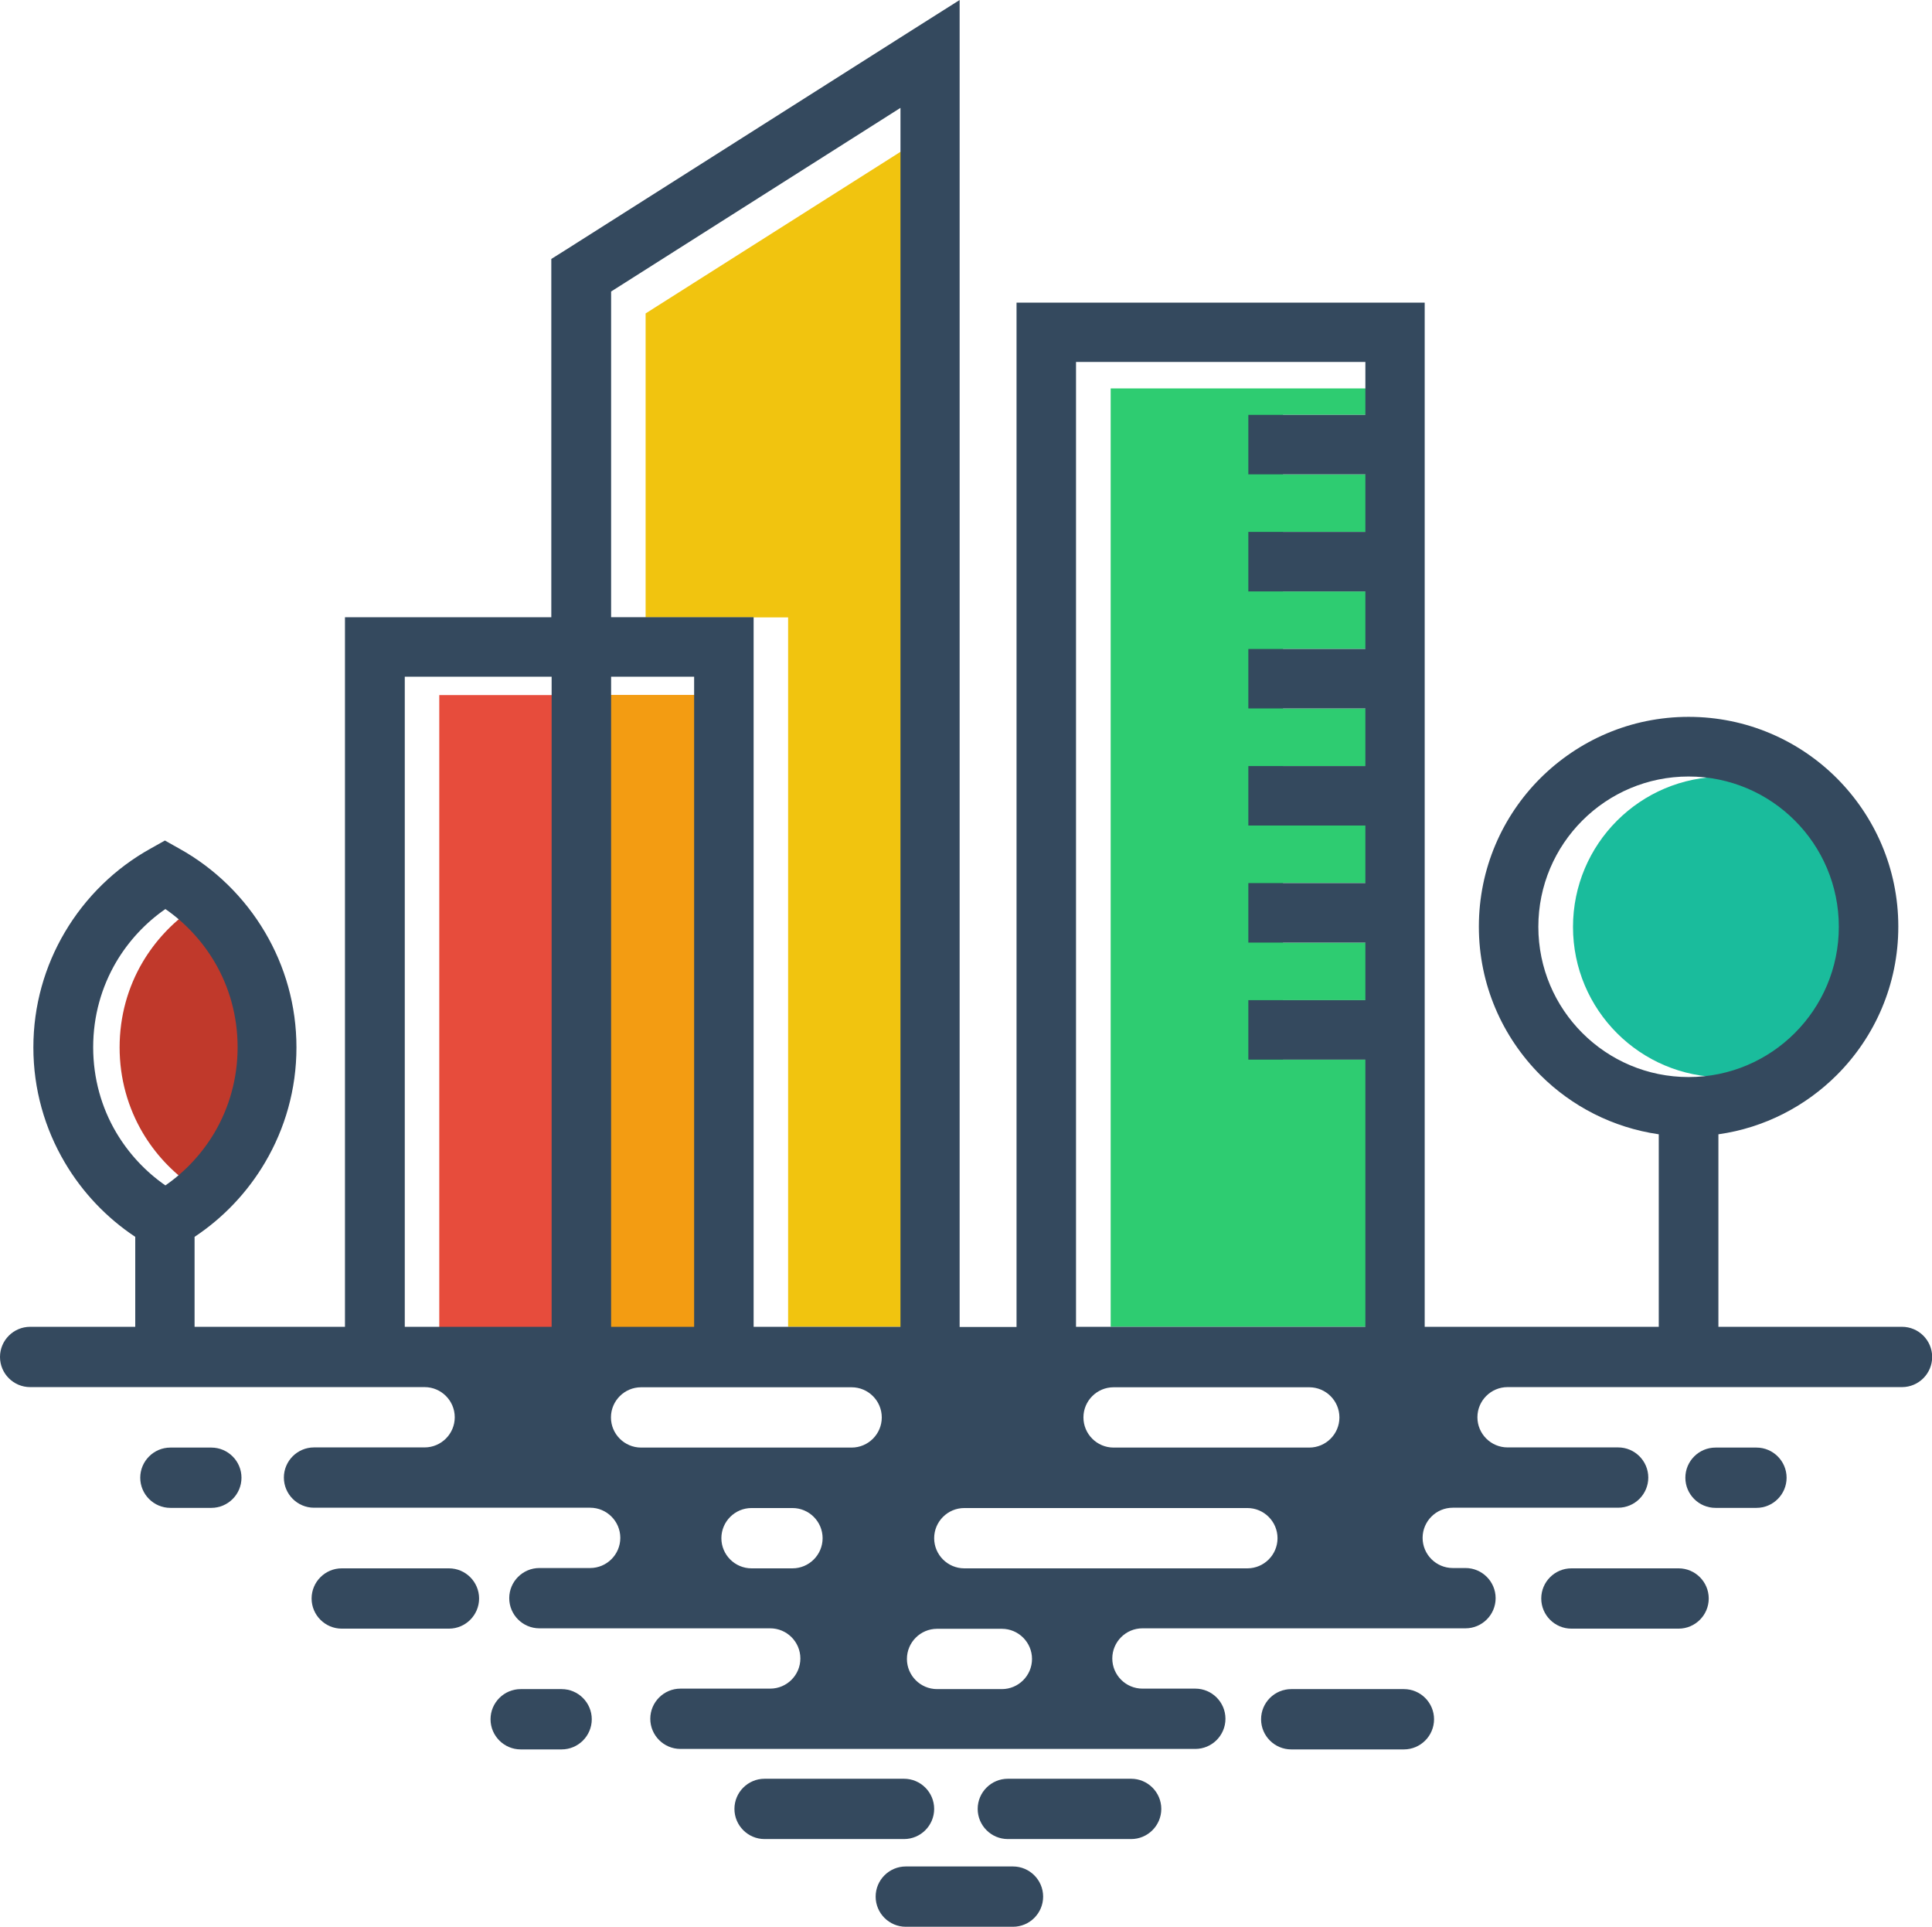<?xml version="1.0" encoding="UTF-8"?>
<svg id="Layer_1" data-name="Layer 1" xmlns="http://www.w3.org/2000/svg" viewBox="0 0 119.85 119.5">
  <defs>
    <style>
      .cls-1 {
        fill: #c0392b;
      }

      .cls-1, .cls-2, .cls-3, .cls-4, .cls-5 {
        fill-rule: evenodd;
      }

      .cls-6 {
        fill: #f39c12;
      }

      .cls-2 {
        fill: #1abc9c;
      }

      .cls-3 {
        fill: #f1c40f;
      }

      .cls-7 {
        fill: #e74c3c;
      }

      .cls-4 {
        fill: #2ecc71;
      }

      .cls-5 {
        fill: #34495e;
      }
    </style>
  </defs>
  <g>
    <path class="cls-1" d="M11.9,56.39c-1.24.86-2.28,1.98-3.05,3.28-.91,1.54-1.43,3.35-1.43,5.29s.52,3.74,1.43,5.29c.77,1.3,1.81,2.42,3.05,3.28,1.24-.86,2.28-1.98,3.05-3.28.91-1.54,1.43-3.35,1.43-5.29s-.52-3.74-1.43-5.29c-.77-1.3-1.81-2.42-3.05-3.28Z"/>
    <rect class="cls-7" x="27.25" y="43.11" width="9.11" height="40.32"/>
    <polygon class="cls-3" points="40.05 38.29 47.05 38.29 48.89 38.29 48.89 40.13 48.89 82.29 58 82.29 58 8.06 40.05 19.44 40.05 38.29"/>
    <polygon class="cls-4" points="68.9 82.29 86.85 82.29 86.85 65.72 79.59 65.72 79.59 62.03 86.85 62.03 86.85 58.46 79.59 58.46 79.59 54.77 86.85 54.77 86.85 51.2 79.59 51.2 79.59 47.51 86.85 47.51 86.85 43.94 79.59 43.94 79.59 40.25 86.85 40.25 86.85 36.68 79.59 36.68 79.59 32.99 86.85 32.99 86.85 29.42 79.59 29.42 79.59 25.73 86.85 25.73 86.85 24.09 68.9 24.09 68.9 82.29"/>
    <path class="cls-2" d="M106.9,48.17c-2.57,0-4.9,1.04-6.59,2.73-1.69,1.69-2.73,4.02-2.73,6.59s1.04,4.9,2.73,6.59c1.69,1.69,4.02,2.73,6.59,2.73s4.9-1.04,6.59-2.73c1.69-1.69,2.73-4.02,2.73-6.59s-1.04-4.9-2.73-6.59c-1.69-1.69-4.02-2.73-6.59-2.73Z"/>
    <rect class="cls-6" x="37.71" y="43.1" width="5.55" height="42.48"/>
    <path class="cls-5" d="M117.98,82.29h-11.38v-11.94c2.85-.4,5.41-1.74,7.35-3.68,2.35-2.35,3.81-5.6,3.81-9.2s-1.46-6.84-3.81-9.2c-2.35-2.35-5.6-3.81-9.2-3.81s-6.84,1.46-9.2,3.81c-2.35,2.35-3.81,5.6-3.81,9.2s1.46,6.84,3.81,9.2c1.94,1.94,4.5,3.27,7.35,3.68v11.94h-14.52V18.77h-25.32v63.53h-3.53V0l-2.83,1.79-21.64,13.73-.86.54v22.22h-12.8v44.01h-9.33v-5.58c1.78-1.18,3.28-2.76,4.37-4.61,1.24-2.1,1.95-4.54,1.95-7.14s-.71-5.04-1.95-7.14c-1.28-2.17-3.12-3.97-5.32-5.19l-.89-.5-.89.5c-2.2,1.22-4.04,3.02-5.32,5.19-1.24,2.1-1.95,4.54-1.95,7.14s.71,5.04,1.95,7.14c1.09,1.85,2.59,3.43,4.37,4.61v5.58H1.87c-1.03,0-1.87.84-1.87,1.87s.84,1.87,1.87,1.87h24.47c1.03,0,1.87.84,1.87,1.87s-.84,1.87-1.87,1.87h-6.86c-1.03,0-1.87.84-1.87,1.87s.84,1.87,1.87,1.87h17.13c1.03,0,1.87.84,1.87,1.87s-.84,1.87-1.87,1.87h-3.15c-1.03,0-1.87.84-1.87,1.87s.84,1.87,1.87,1.87h14.32c1.03,0,1.87.84,1.87,1.87s-.84,1.87-1.87,1.87h-5.57c-1.03,0-1.87.84-1.87,1.87s.84,1.87,1.87,1.87h31.94c1.03,0,1.87-.84,1.87-1.87s-.84-1.87-1.87-1.87h-3.28c-1.03,0-1.87-.84-1.87-1.87s.84-1.87,1.87-1.87h20.04c1.03,0,1.87-.84,1.87-1.87s-.84-1.87-1.87-1.87h-.79c-1.03,0-1.87-.84-1.87-1.87s.84-1.87,1.87-1.87h10.26c1.03,0,1.87-.84,1.87-1.87s-.84-1.87-1.87-1.87h-6.86c-1.03,0-1.87-.84-1.87-1.87s.84-1.87,1.87-1.87h24.47c1.03,0,1.87-.84,1.87-1.87s-.84-1.87-1.87-1.87ZM10.26,73.52c-1.24-.86-2.28-1.98-3.05-3.28-.91-1.54-1.43-3.35-1.43-5.29s.52-3.74,1.43-5.29c.77-1.3,1.81-2.42,3.05-3.28,1.24.86,2.28,1.98,3.05,3.28.91,1.54,1.43,3.35,1.43,5.29s-.52,3.74-1.43,5.29c-.77,1.3-1.81,2.42-3.05,3.28ZM34.22,82.29h-9.11v-40.32h9.11v40.32ZM37.91,41.97h5.15v40.32h-5.15v-40.32ZM37.9,87.91c0-1.03.84-1.87,1.87-1.87h13.06c1.03,0,1.87.84,1.87,1.87s-.84,1.87-1.87,1.87h-13.06c-1.03,0-1.87-.84-1.87-1.87ZM49.16,97.27h-2.54c-1.03,0-1.87-.84-1.87-1.87s.84-1.87,1.87-1.87h2.54c1.03,0,1.87.84,1.87,1.87s-.84,1.87-1.87,1.87ZM55.86,82.29h-9.11v-44.01h-8.84v-20.2l17.95-11.39v75.59ZM62.15,104.76h-4.02c-1.03,0-1.87-.84-1.87-1.87s.84-1.87,1.87-1.87h4.02c1.03,0,1.87.84,1.87,1.87s-.84,1.87-1.87,1.87ZM77.38,97.27h-17.56c-1.03,0-1.87-.84-1.87-1.87s.84-1.87,1.87-1.87h17.56c1.03,0,1.87.84,1.87,1.87s-.84,1.87-1.87,1.87ZM81.22,89.78h-12.14c-1.03,0-1.87-.84-1.87-1.87s.84-1.87,1.87-1.87h12.14c1.03,0,1.87.84,1.87,1.87s-.84,1.87-1.87,1.87ZM84.7,25.73h-7.26v3.69h7.26v3.57h-7.26v3.69h7.26v3.57h-7.26v3.69h7.26v3.57h-7.26v3.69h7.26v3.57h-7.26v3.69h7.26v3.57h-7.26v3.69h7.26v16.57h-17.95V22.45h17.95v3.28ZM98.16,64.07c-1.69-1.69-2.73-4.02-2.73-6.59s1.04-4.9,2.73-6.59c1.69-1.69,4.02-2.73,6.59-2.73s4.9,1.04,6.59,2.73c1.69,1.69,2.73,4.02,2.73,6.59s-1.04,4.9-2.73,6.59c-1.69,1.69-4.02,2.73-6.59,2.73s-4.9-1.04-6.59-2.73Z"/>
    <path class="cls-5" d="M13.11,89.78h-2.54c-1.03,0-1.87.84-1.87,1.87s.84,1.87,1.87,1.87h2.54c1.03,0,1.87-.84,1.87-1.87s-.84-1.87-1.87-1.87Z"/>
    <path class="cls-5" d="M34.84,104.76h-2.54c-1.03,0-1.87.84-1.87,1.87s.84,1.87,1.87,1.87h2.54c1.03,0,1.87-.84,1.87-1.87s-.84-1.87-1.87-1.87Z"/>
    <path class="cls-5" d="M27.85,97.27h-6.65c-1.03,0-1.87.84-1.87,1.87s.84,1.87,1.87,1.87h6.65c1.03,0,1.87-.84,1.87-1.87s-.84-1.87-1.87-1.87Z"/>
    <path class="cls-5" d="M87.09,104.76h-6.99c-1.03,0-1.87.84-1.87,1.87s.84,1.87,1.87,1.87h6.99c1.03,0,1.87-.84,1.87-1.87s-.84-1.87-1.87-1.87Z"/>
    <path class="cls-5" d="M108.96,89.78h-2.54c-1.03,0-1.87.84-1.87,1.87s.84,1.87,1.87,1.87h2.54c1.03,0,1.87-.84,1.87-1.87s-.84-1.87-1.87-1.87Z"/>
    <path class="cls-5" d="M104.13,97.27h-6.65c-1.03,0-1.87.84-1.87,1.87s.84,1.87,1.87,1.87h6.65c1.03,0,1.87-.84,1.87-1.87s-.84-1.87-1.87-1.87Z"/>
  </g>
  <path class="cls-5" d="M56.08,110.32h-8.65c-1.03,0-1.87.84-1.87,1.87s.84,1.87,1.87,1.87h8.65c1.03,0,1.87-.84,1.87-1.87s-.84-1.87-1.87-1.87Z"/>
  <path class="cls-5" d="M70.17,110.32h-7.65c-1.03,0-1.87.84-1.87,1.87s.84,1.87,1.87,1.87h7.65c1.03,0,1.87-.84,1.87-1.87s-.84-1.87-1.87-1.87Z"/>
  <path class="cls-5" d="M62.84,115.76h-6.65c-1.03,0-1.87.84-1.87,1.87s.84,1.87,1.87,1.87h6.65c1.03,0,1.87-.84,1.87-1.87s-.84-1.87-1.87-1.87Z"/>
</svg>
